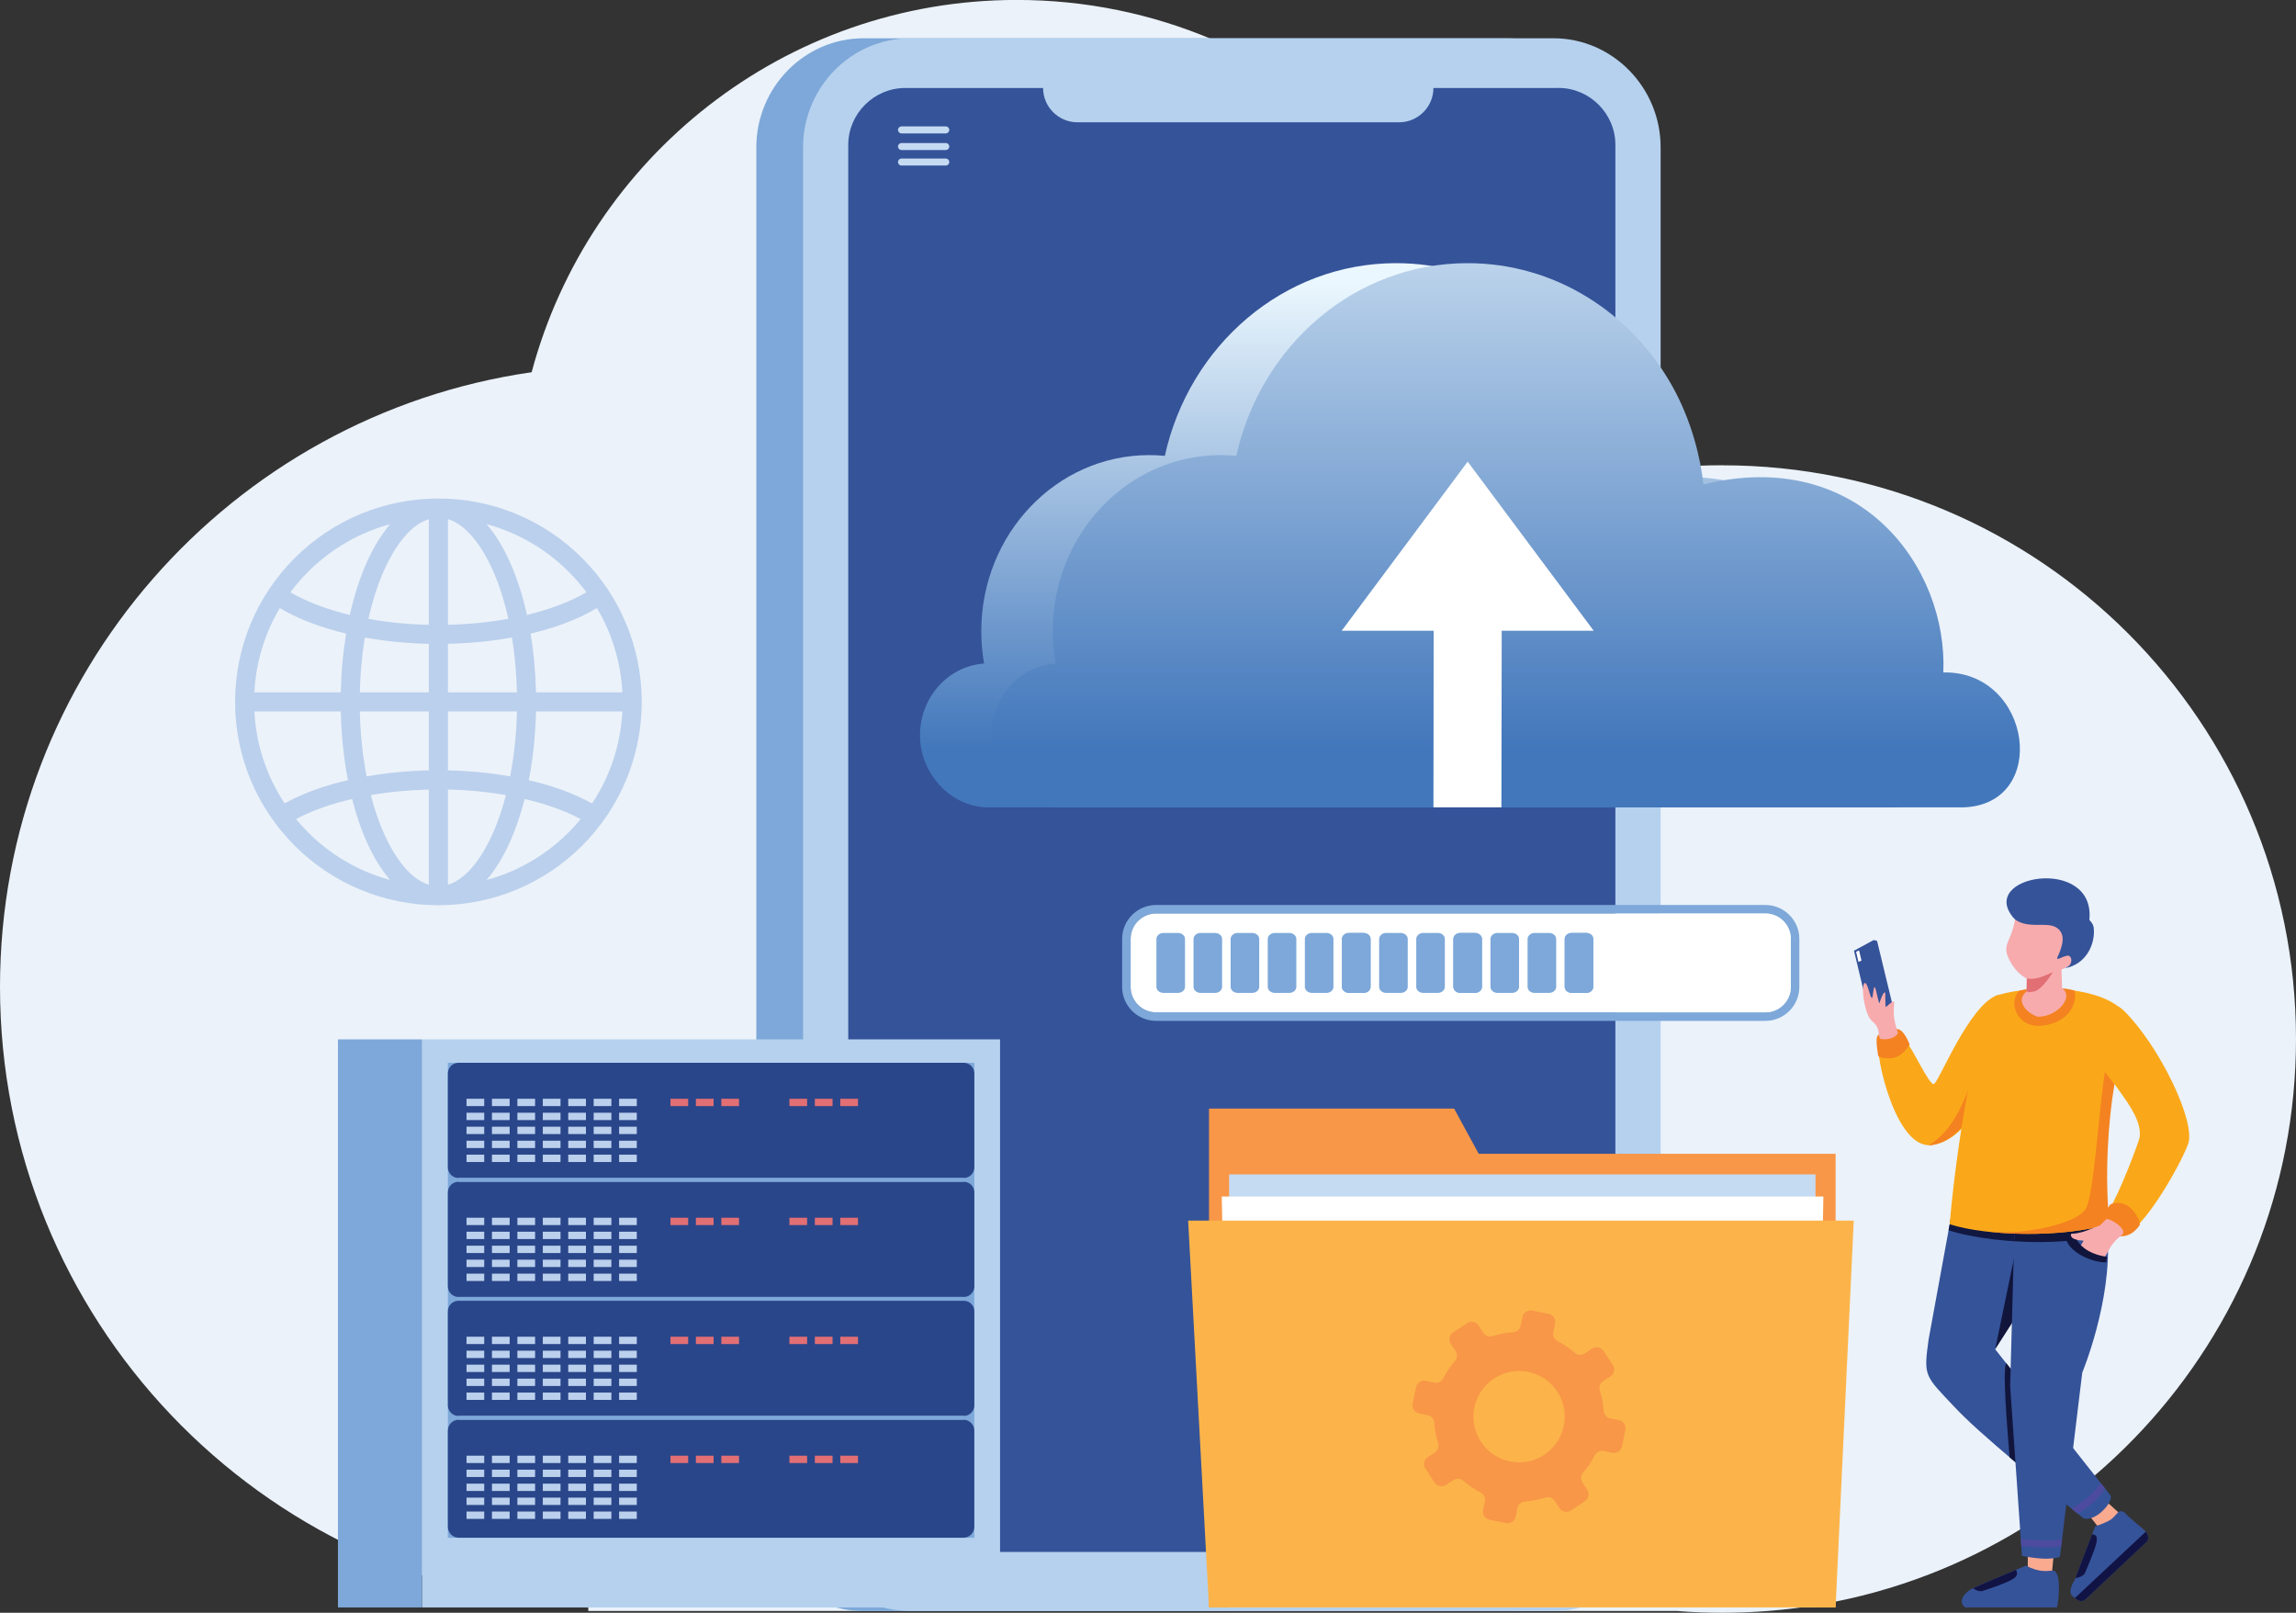 <?xml version="1.0" encoding="UTF-8"?> <svg xmlns="http://www.w3.org/2000/svg" xmlns:xlink="http://www.w3.org/1999/xlink" id="Layer_2" data-name="Layer 2" viewBox="0 0 400.9 281.55"><rect x="0" y="0" width="400.9" height="281.55" fill="#333333" stroke="none"/><defs><style> .cls-1 { fill: url(#linear-gradient-2); } .cls-2, .cls-3 { fill: #bbd0ec; } .cls-2, .cls-4, .cls-5, .cls-6, .cls-7, .cls-8, .cls-9, .cls-10, .cls-11, .cls-12, .cls-13, .cls-14, .cls-15, .cls-16, .cls-17, .cls-18, .cls-19, .cls-20 { fill-rule: evenodd; } .cls-4, .cls-21 { fill: #b5d1ee; } .cls-22 { fill: #faa819; } .cls-5 { fill: #fff; } .cls-6 { fill: #f7abad; } .cls-7, .cls-23 { fill: #f48220; } .cls-24, .cls-16 { fill: #c5dbf2; } .cls-25, .cls-17 { fill: #e16f74; } .cls-8 { fill: #fcb44a; } .cls-26, .cls-15 { fill: #7da8d9; } .cls-27 { clip-path: url(#clippath-1); } .cls-9 { fill: #4d4b9f; } .cls-10 { fill: #2a468a; } .cls-11 { fill: #ebf2fa; } .cls-28 { clip-path: url(#clippath); } .cls-12 { fill: #355399; } .cls-29 { clip-rule: evenodd; fill: none; } .cls-13 { fill: #11153c; } .cls-14 { fill: #f89748; } .cls-30 { fill: url(#linear-gradient); } .cls-18 { fill: #101841; } .cls-19 { fill: #f9aa8f; } .cls-20 { fill: #111344; } </style><clipPath id="clippath"><path class="cls-29" d="M200.66,79.45c-16.19,0-29.32,13.77-29.32,30.75,0,1.93,.17,3.81,.49,5.64-6.25,.43-11.19,5.88-11.19,12.54s5.37,12.57,11.99,12.57h157.65c15.24-.45,12.04-23.87-3.44-23.56,.8-18.29-14.52-39.5-41.89-32.83-.47-4.43-2.01-11.04-5.44-17.16-7.2-12.84-20.51-21.46-35.74-21.46-19.67,0-36.13,14.37-40.38,33.64-.9-.09-1.81-.13-2.73-.13"></path></clipPath><linearGradient id="linear-gradient" x1="253.09" y1="130.76" x2="253.09" y2="49.18" gradientUnits="userSpaceOnUse"><stop offset="0" stop-color="#4277bb"></stop><stop offset="1" stop-color="#ebf7fe"></stop></linearGradient><clipPath id="clippath-1"><path class="cls-29" d="M213.14,79.45c-16.19,0-29.32,13.77-29.32,30.75,0,1.93,.17,3.81,.49,5.64-6.25,.43-11.19,5.88-11.19,12.54s5.37,12.57,11.99,12.57h157.65c15.24-.45,12.04-23.87-3.44-23.56,.8-18.29-14.52-39.5-41.89-32.83-.47-4.43-2.01-11.04-5.44-17.16-7.2-12.84-20.51-21.46-35.74-21.46-19.67,0-36.13,14.37-40.38,33.64-.9-.09-1.81-.13-2.73-.13"></path></clipPath><linearGradient id="linear-gradient-2" x1="265.57" y1="130.76" x2="265.57" y2="12" xlink:href="#linear-gradient"></linearGradient></defs><g id="Layer_1-2" data-name="Layer 1"><g><path class="cls-11" d="M300.74,81.22c-12.5,0-24.47,2.3-35.51,6.48v-.02c0-48.43-39.26-87.69-87.69-87.69-40.58,0-74.71,27.56-84.71,64.99C40.34,72.55,0,117.7,0,172.29c0,57.97,45.49,105.31,102.72,108.27v.68h190.08c2.62,.21,5.27,.31,7.94,.31s5.32-.11,7.94-.31h.03c51.59-4.06,92.19-47.21,92.19-99.85,0-55.32-44.84-100.16-100.16-100.16"></path><path class="cls-15" d="M263.08,6.68h-112.3c-10.29,0-18.72,8.57-18.72,19.04v236.48c0,10.47,8.42,19.05,18.72,19.05h112.3c10.29,0,18.72-8.57,18.72-19.05V25.72c0-10.47-8.42-19.04-18.72-19.04"></path><path class="cls-4" d="M271.24,6.68h-112.3c-10.29,0-18.72,8.57-18.72,19.04v236.48c0,10.47,8.42,19.05,18.72,19.05h112.3c10.29,0,18.72-8.57,18.72-19.05V25.72c0-10.47-8.42-19.04-18.72-19.04"></path><path class="cls-12" d="M272.12,15.35c5.45,0,9.94,4.49,9.94,9.94v235.7c0,5.45-4.49,9.94-9.94,9.94h-114.06c-5.45,0-9.95-4.49-9.95-9.94V25.3c0-5.45,4.49-9.94,9.95-9.94h24.07c0,3.3,2.7,5.99,5.99,5.99h56.18c3.3,0,5.99-2.7,5.99-5.99h21.82Z"></path><path class="cls-26" d="M308.26,159.48h-106.41c-1.22,0-2.32,.5-3.13,1.3-.8,.8-1.3,1.91-1.3,3.13v8.39c0,1.22,.5,2.32,1.3,3.13,.8,.8,1.91,1.3,3.13,1.3h106.41c1.22,0,2.32-.5,3.13-1.3,.8-.8,1.3-1.91,1.3-3.13v-8.39c0-1.22-.5-2.32-1.3-3.13-.8-.8-1.91-1.3-3.13-1.3m-106.41-1.49h106.41c1.63,0,3.11,.67,4.18,1.74,1.07,1.07,1.74,2.55,1.74,4.18v8.39c0,1.63-.67,3.11-1.74,4.18-1.07,1.07-2.55,1.74-4.18,1.74h-106.41c-1.63,0-3.11-.67-4.18-1.74-1.07-1.07-1.74-2.55-1.74-4.18v-8.39c0-1.63,.67-3.11,1.74-4.18,1.07-1.07,2.55-1.74,4.18-1.74Z"></path><path class="cls-5" d="M201.85,176.73h106.41c1.22,0,2.32-.5,3.13-1.3,.8-.8,1.3-1.91,1.3-3.13v-8.39c0-1.22-.5-2.32-1.3-3.13-.8-.8-1.91-1.3-3.13-1.3h-106.41c-1.22,0-2.32,.5-3.13,1.3-.8,.8-1.3,1.91-1.3,3.13v8.39c0,1.22,.5,2.32,1.3,3.13,.8,.8,1.91,1.3,3.13,1.3"></path><path class="cls-16" d="M157.41,22.07h7.73c.34,0,.61,.27,.61,.61h0c0,.34-.27,.61-.61,.61h-7.73c-.34,0-.61-.27-.61-.61h0c0-.34,.27-.61,.61-.61"></path><path class="cls-16" d="M157.41,24.97h7.73c.34,0,.61,.27,.61,.61h0c0,.34-.27,.61-.61,.61h-7.73c-.34,0-.61-.27-.61-.61h0c0-.34,.27-.61,.61-.61"></path><path class="cls-16" d="M157.41,27.68h7.73c.34,0,.61,.27,.61,.61h0c0,.34-.27,.61-.61,.61h-7.73c-.34,0-.61-.27-.61-.61h0c0-.34,.27-.61,.61-.61"></path><g class="cls-28"><rect class="cls-30" x="160.65" y="45.95" width="184.88" height="95"></rect></g><g class="cls-27"><rect class="cls-1" x="173.13" y="45.95" width="184.88" height="95"></rect></g><polygon class="cls-5" points="262.16 140.95 262.21 110.11 278.27 110.11 256.27 80.59 234.27 110.11 250.33 110.11 250.29 140.95 262.16 140.95"></polygon><rect class="cls-21" x="73.69" y="181.45" width="100.93" height="99.17"></rect><rect class="cls-26" x="78.2" y="185.54" width="91.92" height="82.92"></rect><path class="cls-10" d="M80.05,206.31h88.23c1.02,0,1.85,.83,1.85,1.85v16.41c0,1.02-.83,1.85-1.85,1.85H80.05c-1.02,0-1.85-.83-1.85-1.85v-16.41c0-1.02,.83-1.85,1.85-1.85"></path><rect class="cls-3" x="81.46" y="212.59" width="3.09" height="1.28"></rect><rect class="cls-3" x="81.46" y="215.03" width="3.09" height="1.28"></rect><rect class="cls-3" x="81.46" y="217.47" width="3.09" height="1.28"></rect><rect class="cls-3" x="81.46" y="219.91" width="3.09" height="1.28"></rect><rect class="cls-3" x="81.46" y="222.35" width="3.09" height="1.28"></rect><rect class="cls-3" x="85.9" y="212.59" width="3.09" height="1.28"></rect><rect class="cls-3" x="90.34" y="212.59" width="3.09" height="1.28"></rect><rect class="cls-3" x="94.78" y="212.59" width="3.09" height="1.28"></rect><rect class="cls-3" x="99.22" y="212.59" width="3.09" height="1.28"></rect><rect class="cls-3" x="103.66" y="212.59" width="3.09" height="1.28"></rect><rect class="cls-3" x="108.1" y="212.59" width="3.09" height="1.28"></rect><rect class="cls-3" x="85.9" y="215.03" width="3.09" height="1.28"></rect><rect class="cls-3" x="90.34" y="215.03" width="3.09" height="1.28"></rect><rect class="cls-3" x="94.78" y="215.03" width="3.09" height="1.28"></rect><rect class="cls-3" x="99.22" y="215.03" width="3.09" height="1.28"></rect><rect class="cls-3" x="103.66" y="215.03" width="3.09" height="1.28"></rect><rect class="cls-3" x="108.1" y="215.03" width="3.09" height="1.28"></rect><rect class="cls-3" x="85.9" y="217.47" width="3.09" height="1.28"></rect><rect class="cls-3" x="90.34" y="217.47" width="3.09" height="1.28"></rect><rect class="cls-3" x="94.78" y="217.47" width="3.09" height="1.28"></rect><rect class="cls-3" x="99.22" y="217.47" width="3.09" height="1.28"></rect><rect class="cls-3" x="103.66" y="217.47" width="3.09" height="1.28"></rect><rect class="cls-3" x="108.1" y="217.47" width="3.09" height="1.28"></rect><rect class="cls-3" x="85.9" y="219.91" width="3.09" height="1.28"></rect><rect class="cls-3" x="90.34" y="219.91" width="3.09" height="1.28"></rect><rect class="cls-3" x="94.78" y="219.91" width="3.09" height="1.28"></rect><rect class="cls-3" x="99.22" y="219.91" width="3.09" height="1.28"></rect><rect class="cls-3" x="103.66" y="219.91" width="3.09" height="1.28"></rect><rect class="cls-3" x="108.1" y="219.91" width="3.09" height="1.28"></rect><rect class="cls-3" x="85.9" y="222.35" width="3.09" height="1.28"></rect><rect class="cls-3" x="90.34" y="222.35" width="3.09" height="1.28"></rect><rect class="cls-3" x="94.78" y="222.35" width="3.09" height="1.28"></rect><rect class="cls-3" x="99.22" y="222.35" width="3.09" height="1.28"></rect><rect class="cls-3" x="103.66" y="222.35" width="3.09" height="1.28"></rect><rect class="cls-3" x="108.1" y="222.35" width="3.09" height="1.28"></rect><rect class="cls-25" x="117.07" y="212.59" width="3.09" height="1.28"></rect><rect class="cls-25" x="121.51" y="212.59" width="3.09" height="1.28"></rect><rect class="cls-25" x="125.95" y="212.59" width="3.09" height="1.28"></rect><rect class="cls-25" x="137.84" y="212.59" width="3.09" height="1.28"></rect><rect class="cls-25" x="142.28" y="212.59" width="3.09" height="1.28"></rect><rect class="cls-25" x="146.72" y="212.59" width="3.09" height="1.28"></rect><path class="cls-10" d="M80.05,227.08h88.23c1.02,0,1.85,.83,1.85,1.85v16.41c0,1.02-.83,1.85-1.85,1.85H80.05c-1.02,0-1.85-.83-1.85-1.85v-16.41c0-1.02,.83-1.85,1.85-1.85"></path><path class="cls-10" d="M80.09,247.85h88.14c1.04,0,1.89,.85,1.89,1.89v16.82c0,1.04-.85,1.89-1.89,1.89H80.09c-1.04,0-1.89-.85-1.89-1.89v-16.82c0-1.04,.85-1.89,1.89-1.89"></path><rect class="cls-3" x="81.46" y="233.36" width="3.09" height="1.28"></rect><rect class="cls-3" x="81.46" y="254.13" width="3.09" height="1.28"></rect><rect class="cls-3" x="81.46" y="235.8" width="3.09" height="1.28"></rect><rect class="cls-3" x="81.46" y="256.57" width="3.09" height="1.28"></rect><rect class="cls-3" x="81.46" y="238.24" width="3.09" height="1.28"></rect><rect class="cls-3" x="81.46" y="259.01" width="3.09" height="1.28"></rect><rect class="cls-3" x="81.46" y="240.68" width="3.09" height="1.28"></rect><rect class="cls-3" x="81.46" y="261.45" width="3.09" height="1.28"></rect><rect class="cls-3" x="81.46" y="243.11" width="3.09" height="1.28"></rect><rect class="cls-3" x="81.46" y="263.88" width="3.09" height="1.28"></rect><rect class="cls-3" x="85.9" y="233.36" width="3.09" height="1.28"></rect><rect class="cls-3" x="85.9" y="254.13" width="3.09" height="1.28"></rect><rect class="cls-3" x="90.34" y="233.36" width="3.09" height="1.28"></rect><rect class="cls-3" x="90.34" y="254.13" width="3.09" height="1.28"></rect><rect class="cls-3" x="94.78" y="233.36" width="3.09" height="1.28"></rect><rect class="cls-3" x="94.78" y="254.13" width="3.09" height="1.28"></rect><rect class="cls-3" x="99.22" y="233.36" width="3.09" height="1.28"></rect><rect class="cls-3" x="99.22" y="254.13" width="3.09" height="1.28"></rect><rect class="cls-3" x="103.66" y="233.36" width="3.09" height="1.28"></rect><rect class="cls-3" x="103.66" y="254.13" width="3.09" height="1.28"></rect><rect class="cls-3" x="108.1" y="233.36" width="3.09" height="1.28"></rect><rect class="cls-3" x="108.1" y="254.13" width="3.09" height="1.28"></rect><rect class="cls-3" x="85.9" y="235.8" width="3.09" height="1.28"></rect><rect class="cls-3" x="85.9" y="256.57" width="3.09" height="1.28"></rect><rect class="cls-3" x="90.34" y="235.8" width="3.09" height="1.28"></rect><rect class="cls-3" x="90.34" y="256.57" width="3.09" height="1.28"></rect><rect class="cls-3" x="94.78" y="235.8" width="3.09" height="1.28"></rect><rect class="cls-3" x="94.78" y="256.57" width="3.09" height="1.28"></rect><rect class="cls-3" x="99.22" y="235.8" width="3.09" height="1.28"></rect><rect class="cls-3" x="99.22" y="256.57" width="3.09" height="1.28"></rect><rect class="cls-3" x="103.66" y="235.8" width="3.09" height="1.28"></rect><rect class="cls-3" x="103.66" y="256.57" width="3.09" height="1.28"></rect><rect class="cls-3" x="108.1" y="235.8" width="3.09" height="1.28"></rect><rect class="cls-3" x="108.1" y="256.57" width="3.09" height="1.28"></rect><rect class="cls-3" x="85.9" y="238.24" width="3.09" height="1.28"></rect><rect class="cls-3" x="85.9" y="259.01" width="3.09" height="1.28"></rect><rect class="cls-3" x="90.34" y="238.24" width="3.09" height="1.28"></rect><rect class="cls-3" x="90.34" y="259.01" width="3.09" height="1.28"></rect><rect class="cls-3" x="94.78" y="238.24" width="3.09" height="1.28"></rect><rect class="cls-3" x="94.78" y="259.01" width="3.09" height="1.28"></rect><rect class="cls-3" x="99.22" y="238.24" width="3.09" height="1.28"></rect><rect class="cls-3" x="99.22" y="259.01" width="3.09" height="1.28"></rect><rect class="cls-3" x="103.66" y="238.24" width="3.09" height="1.28"></rect><rect class="cls-3" x="103.66" y="259.01" width="3.09" height="1.28"></rect><rect class="cls-3" x="108.1" y="238.24" width="3.09" height="1.28"></rect><rect class="cls-3" x="108.1" y="259.01" width="3.09" height="1.28"></rect><rect class="cls-3" x="85.9" y="240.68" width="3.09" height="1.28"></rect><rect class="cls-3" x="85.9" y="261.45" width="3.09" height="1.28"></rect><rect class="cls-3" x="90.34" y="240.68" width="3.09" height="1.28"></rect><rect class="cls-3" x="90.34" y="261.45" width="3.09" height="1.28"></rect><rect class="cls-3" x="94.78" y="240.68" width="3.09" height="1.28"></rect><rect class="cls-3" x="94.78" y="261.45" width="3.09" height="1.28"></rect><rect class="cls-3" x="99.22" y="240.68" width="3.09" height="1.28"></rect><rect class="cls-3" x="99.22" y="261.45" width="3.09" height="1.28"></rect><rect class="cls-3" x="103.66" y="240.68" width="3.09" height="1.28"></rect><rect class="cls-3" x="103.66" y="261.45" width="3.09" height="1.28"></rect><rect class="cls-3" x="108.1" y="240.68" width="3.09" height="1.28"></rect><rect class="cls-3" x="108.1" y="261.45" width="3.09" height="1.28"></rect><rect class="cls-3" x="85.9" y="243.11" width="3.09" height="1.28"></rect><rect class="cls-3" x="85.9" y="263.88" width="3.09" height="1.28"></rect><rect class="cls-3" x="90.34" y="243.11" width="3.09" height="1.28"></rect><rect class="cls-3" x="90.34" y="263.88" width="3.09" height="1.28"></rect><rect class="cls-3" x="94.78" y="243.11" width="3.09" height="1.28"></rect><rect class="cls-3" x="94.78" y="263.88" width="3.09" height="1.28"></rect><rect class="cls-3" x="99.22" y="243.11" width="3.09" height="1.28"></rect><rect class="cls-3" x="99.22" y="263.88" width="3.09" height="1.28"></rect><rect class="cls-3" x="103.66" y="243.11" width="3.09" height="1.28"></rect><rect class="cls-3" x="103.66" y="263.88" width="3.09" height="1.28"></rect><rect class="cls-3" x="108.1" y="243.11" width="3.09" height="1.28"></rect><rect class="cls-3" x="108.1" y="263.88" width="3.09" height="1.28"></rect><rect class="cls-25" x="117.07" y="233.36" width="3.09" height="1.28"></rect><rect class="cls-25" x="117.07" y="254.13" width="3.09" height="1.28"></rect><rect class="cls-25" x="121.51" y="233.36" width="3.09" height="1.28"></rect><rect class="cls-25" x="121.51" y="254.13" width="3.09" height="1.28"></rect><rect class="cls-25" x="125.95" y="233.36" width="3.09" height="1.28"></rect><rect class="cls-25" x="125.95" y="254.13" width="3.09" height="1.28"></rect><rect class="cls-25" x="137.84" y="233.36" width="3.09" height="1.28"></rect><rect class="cls-25" x="137.84" y="254.13" width="3.09" height="1.28"></rect><rect class="cls-25" x="142.28" y="233.36" width="3.09" height="1.28"></rect><rect class="cls-25" x="142.28" y="254.13" width="3.09" height="1.28"></rect><rect class="cls-25" x="146.72" y="233.36" width="3.09" height="1.28"></rect><rect class="cls-25" x="146.72" y="254.13" width="3.09" height="1.28"></rect><rect class="cls-26" x="80.05" y="226.41" width="88.23" height=".67"></rect><rect class="cls-26" x="80.05" y="247.18" width="88.23" height=".67"></rect><path class="cls-10" d="M80.05,185.54h88.23c1.02,0,1.85,.83,1.85,1.85v16.41c0,1.02-.83,1.85-1.85,1.85H80.05c-1.02,0-1.85-.83-1.85-1.85v-16.41c0-1.02,.83-1.85,1.85-1.85"></path><rect class="cls-3" x="81.46" y="191.82" width="3.09" height="1.28"></rect><rect class="cls-3" x="81.46" y="194.26" width="3.09" height="1.28"></rect><rect class="cls-3" x="81.46" y="196.7" width="3.09" height="1.28"></rect><rect class="cls-3" x="81.46" y="199.14" width="3.09" height="1.28"></rect><rect class="cls-3" x="81.46" y="201.58" width="3.09" height="1.28"></rect><rect class="cls-3" x="85.9" y="191.82" width="3.09" height="1.28"></rect><rect class="cls-3" x="90.34" y="191.82" width="3.09" height="1.28"></rect><rect class="cls-3" x="94.78" y="191.82" width="3.09" height="1.28"></rect><rect class="cls-3" x="99.22" y="191.82" width="3.09" height="1.28"></rect><rect class="cls-3" x="103.66" y="191.82" width="3.09" height="1.28"></rect><rect class="cls-3" x="108.1" y="191.82" width="3.09" height="1.28"></rect><rect class="cls-3" x="85.9" y="194.26" width="3.09" height="1.28"></rect><rect class="cls-3" x="90.34" y="194.26" width="3.09" height="1.28"></rect><rect class="cls-3" x="94.78" y="194.26" width="3.09" height="1.28"></rect><rect class="cls-3" x="99.22" y="194.26" width="3.09" height="1.28"></rect><rect class="cls-3" x="103.66" y="194.26" width="3.09" height="1.28"></rect><rect class="cls-3" x="108.1" y="194.26" width="3.09" height="1.28"></rect><rect class="cls-3" x="85.9" y="196.7" width="3.09" height="1.28"></rect><rect class="cls-3" x="90.34" y="196.7" width="3.09" height="1.28"></rect><rect class="cls-3" x="94.78" y="196.7" width="3.09" height="1.28"></rect><rect class="cls-3" x="99.22" y="196.7" width="3.09" height="1.28"></rect><rect class="cls-3" x="103.66" y="196.7" width="3.09" height="1.28"></rect><rect class="cls-3" x="108.1" y="196.7" width="3.09" height="1.28"></rect><rect class="cls-3" x="85.9" y="199.14" width="3.09" height="1.28"></rect><rect class="cls-3" x="90.34" y="199.14" width="3.09" height="1.28"></rect><rect class="cls-3" x="94.78" y="199.14" width="3.09" height="1.28"></rect><rect class="cls-3" x="99.22" y="199.14" width="3.09" height="1.28"></rect><rect class="cls-3" x="103.66" y="199.14" width="3.09" height="1.28"></rect><rect class="cls-3" x="108.1" y="199.14" width="3.09" height="1.28"></rect><rect class="cls-3" x="85.9" y="201.58" width="3.09" height="1.28"></rect><rect class="cls-3" x="90.34" y="201.58" width="3.09" height="1.28"></rect><rect class="cls-3" x="94.78" y="201.58" width="3.09" height="1.28"></rect><rect class="cls-3" x="99.22" y="201.58" width="3.09" height="1.28"></rect><rect class="cls-3" x="103.66" y="201.58" width="3.09" height="1.28"></rect><rect class="cls-3" x="108.1" y="201.58" width="3.09" height="1.28"></rect><rect class="cls-25" x="117.07" y="191.82" width="3.09" height="1.28"></rect><rect class="cls-25" x="121.51" y="191.82" width="3.09" height="1.28"></rect><rect class="cls-25" x="125.95" y="191.82" width="3.09" height="1.28"></rect><rect class="cls-25" x="137.84" y="191.82" width="3.09" height="1.28"></rect><rect class="cls-25" x="142.28" y="191.82" width="3.09" height="1.28"></rect><rect class="cls-25" x="146.72" y="191.82" width="3.09" height="1.28"></rect><rect class="cls-26" x="80.05" y="205.64" width="88.23" height=".67"></rect><rect class="cls-26" x="59.01" y="181.45" width="14.69" height="99.17"></rect><polygon class="cls-14" points="258.19 201.42 253.9 193.53 211.1 193.53 211.1 201.42 211.1 280.62 320.51 280.62 320.51 201.42 258.19 201.42"></polygon><rect class="cls-24" x="214.61" y="205.02" width="102.39" height="75.61"></rect><polygon class="cls-5" points="213.33 208.88 318.38 208.88 317 280.62 214.61 280.62 213.33 208.88"></polygon><polygon class="cls-8" points="207.46 213.09 323.68 213.09 320.51 280.62 211.1 280.62 207.46 213.09"></polygon><path class="cls-14" d="M249.26,254.41l1.28-.84c.53-.35,.77-1.02,.57-1.63-.38-1.18-.61-2.38-.69-3.59-.05-.64-.51-1.17-1.14-1.3l-1.5-.31c-.78-.16-1.28-.92-1.12-1.69l.59-2.87c.16-.78,.92-1.28,1.7-1.12l1.5,.31c.63,.13,1.27-.18,1.56-.75,.55-1.08,1.23-2.1,2.04-3.03,.42-.48,.46-1.19,.11-1.72l-.84-1.28c-.44-.66-.26-1.55,.41-1.99l2.45-1.62c.66-.44,1.55-.26,1.99,.41l.84,1.28c.35,.53,1.02,.77,1.63,.58,1.18-.38,2.38-.61,3.59-.7,.64-.04,1.17-.51,1.3-1.14l.31-1.5c.16-.78,.92-1.28,1.7-1.12l2.87,.58c.78,.16,1.28,.92,1.12,1.7l-.31,1.5c-.13,.63,.18,1.27,.75,1.56,1.08,.55,2.1,1.23,3.03,2.04,.48,.42,1.19,.46,1.72,.11l1.28-.85c.66-.44,1.55-.26,1.99,.41l1.62,2.45c.44,.66,.26,1.55-.41,1.99l-1.28,.84c-.53,.35-.77,1.02-.58,1.63,.39,1.17,.61,2.38,.7,3.58,.04,.64,.51,1.17,1.14,1.3l1.5,.3c.78,.16,1.28,.92,1.12,1.7l-.58,2.87c-.16,.78-.92,1.28-1.7,1.12l-1.5-.31c-.63-.13-1.27,.18-1.56,.75-.55,1.08-1.23,2.1-2.04,3.03-.42,.48-.46,1.19-.11,1.72l.84,1.28c.44,.66,.26,1.56-.41,1.99l-2.45,1.62c-.66,.44-1.55,.25-1.99-.41l-.84-1.28c-.35-.53-1.02-.77-1.63-.57-1.17,.38-2.38,.61-3.58,.7-.64,.04-1.17,.51-1.3,1.14l-.3,1.5c-.16,.78-.92,1.28-1.7,1.12l-2.87-.59c-.78-.16-1.28-.92-1.12-1.7l.31-1.5c.13-.63-.17-1.27-.75-1.56-1.08-.55-2.1-1.23-3.03-2.04-.48-.42-1.19-.46-1.72-.11l-1.28,.84c-.66,.44-1.56,.26-1.99-.41l-1.62-2.45c-.44-.66-.26-1.55,.41-1.99m10.15-1.62c2.27,2.45,5.96,3.21,9.01,1.84,5.04-2.26,6.35-8.69,2.6-12.75-2.27-2.45-5.96-3.2-9.01-1.83-5.04,2.26-6.35,8.69-2.6,12.75Z"></path><path class="cls-15" d="M203.16,162.87h2.51c.68,0,1.24,.47,1.24,1.05v8.37c0,.58-.56,1.05-1.24,1.05h-2.51c-.68,0-1.24-.47-1.24-1.05v-8.37c0-.58,.56-1.05,1.24-1.05"></path><path class="cls-15" d="M209.64,162.87h2.51c.68,0,1.24,.47,1.24,1.05v8.37c0,.58-.56,1.05-1.24,1.05h-2.51c-.68,0-1.24-.47-1.24-1.05v-8.37c0-.58,.56-1.05,1.24-1.05"></path><path class="cls-15" d="M216.12,162.87h2.51c.68,0,1.24,.47,1.24,1.05v8.37c0,.58-.56,1.05-1.24,1.05h-2.51c-.68,0-1.24-.47-1.24-1.05v-8.37c0-.58,.56-1.05,1.24-1.05"></path><path class="cls-15" d="M222.6,162.87h2.51c.68,0,1.24,.47,1.24,1.05v8.37c0,.58-.56,1.05-1.24,1.05h-2.51c-.68,0-1.24-.47-1.24-1.05v-8.37c0-.58,.56-1.05,1.24-1.05"></path><path class="cls-15" d="M229.08,162.87h2.51c.68,0,1.24,.47,1.24,1.05v8.37c0,.58-.56,1.05-1.24,1.05h-2.51c-.68,0-1.24-.47-1.24-1.05v-8.37c0-.58,.56-1.05,1.24-1.05"></path><path class="cls-15" d="M235.56,162.87h2.51c.68,0,1.24,.47,1.24,1.05v8.37c0,.58-.56,1.05-1.24,1.05h-2.51c-.68,0-1.24-.47-1.24-1.05v-8.37c0-.58,.56-1.05,1.24-1.05"></path><path class="cls-15" d="M235.56,162.87h2.51c.68,0,1.24,.47,1.24,1.05v8.37c0,.58-.56,1.05-1.24,1.05h-2.51c-.68,0-1.24-.47-1.24-1.05v-8.37c0-.58,.56-1.05,1.24-1.05"></path><path class="cls-15" d="M255.01,162.87h2.51c.68,0,1.24,.47,1.24,1.05v8.37c0,.58-.56,1.05-1.24,1.05h-2.51c-.68,0-1.24-.47-1.24-1.05v-8.37c0-.58,.56-1.05,1.24-1.05"></path><path class="cls-15" d="M274.45,162.87h2.51c.68,0,1.24,.47,1.24,1.05v8.37c0,.58-.56,1.05-1.24,1.05h-2.51c-.68,0-1.24-.47-1.24-1.05v-8.37c0-.58,.56-1.05,1.24-1.05"></path><path class="cls-15" d="M242.05,162.87h2.51c.68,0,1.24,.47,1.24,1.05v8.37c0,.58-.56,1.05-1.24,1.05h-2.51c-.68,0-1.24-.47-1.24-1.05v-8.37c0-.58,.56-1.05,1.24-1.05"></path><path class="cls-15" d="M261.49,162.87h2.51c.68,0,1.24,.47,1.24,1.05v8.37c0,.58-.56,1.05-1.24,1.05h-2.51c-.68,0-1.24-.47-1.24-1.05v-8.37c0-.58,.56-1.05,1.24-1.05"></path><path class="cls-15" d="M248.53,162.87h2.51c.68,0,1.24,.47,1.24,1.05v8.37c0,.58-.56,1.05-1.24,1.05h-2.51c-.68,0-1.24-.47-1.24-1.05v-8.37c0-.58,.56-1.05,1.24-1.05"></path><path class="cls-15" d="M267.97,162.87h2.51c.68,0,1.24,.47,1.24,1.05v8.37c0,.58-.56,1.05-1.24,1.05h-2.51c-.68,0-1.24-.47-1.24-1.05v-8.37c0-.58,.56-1.05,1.24-1.05"></path><path class="cls-15" d="M255.01,162.87h2.51c.68,0,1.24,.47,1.24,1.05v8.37c0,.58-.56,1.05-1.24,1.05h-2.51c-.68,0-1.24-.47-1.24-1.05v-8.37c0-.58,.56-1.05,1.24-1.05"></path><path class="cls-15" d="M274.45,162.87h2.51c.68,0,1.24,.47,1.24,1.05v8.37c0,.58-.56,1.05-1.24,1.05h-2.51c-.68,0-1.24-.47-1.24-1.05v-8.37c0-.58,.56-1.05,1.24-1.05"></path><path class="cls-2" d="M61.48,139.49c-3.34,.76-6.75,1.89-9.79,3.5,.66,.81,1.37,1.58,2.1,2.32,3.98,3.98,8.92,6.85,14.33,8.31-1.66-1.91-2.97-4.2-3.99-6.44-1.12-2.46-1.98-5.07-2.65-7.69m39.91,3.5c-3.05-1.61-6.45-2.74-9.79-3.5-.67,2.63-1.53,5.23-2.65,7.69-1.02,2.24-2.33,4.53-3.99,6.44,5.41-1.46,10.35-4.33,14.33-8.31,.74-.74,1.44-1.51,2.1-2.32Zm-9.38-35.63c3.52-.87,7.23-2.12,10.38-3.96-.94-1.27-1.98-2.47-3.1-3.59-3.98-3.98-8.92-6.85-14.33-8.31,1.66,1.91,2.97,4.2,3.99,6.44,1.36,2.99,2.35,6.2,3.06,9.41Zm-41.31-3.96c3.15,1.84,6.85,3.09,10.38,3.96,.71-3.21,1.7-6.42,3.06-9.41,1.02-2.24,2.34-4.53,3.99-6.44-5.41,1.46-10.35,4.33-14.34,8.31-1.12,1.12-2.15,2.32-3.1,3.59Zm24.18,5.68v-18.44c-3.63,1.1-6.28,5.53-7.71,8.68-1.26,2.77-2.17,5.74-2.84,8.72,3.47,.63,7.02,.96,10.55,1.04Zm-10.13,29.73c.61,2.38,1.4,4.74,2.42,6.97,1.43,3.15,4.08,7.58,7.71,8.68v-16.62c-3.39,.08-6.79,.38-10.13,.97Zm13.46-.97v16.62c3.63-1.1,6.28-5.53,7.71-8.68,1.02-2.23,1.8-4.6,2.42-6.98-3.34-.58-6.74-.89-10.13-.97Zm0-47.21v18.44c3.53-.08,7.07-.41,10.55-1.04-.66-2.97-1.57-5.95-2.83-8.72-1.43-3.15-4.08-7.58-7.71-8.68Zm26.02,15.53c-3.52,2.09-7.61,3.52-11.59,4.45,.57,3.39,.87,6.83,.95,10.26h15.08c-.27-5.2-1.78-10.23-4.44-14.71Zm-26.02,14.71h12.05c-.07-3.2-.35-6.42-.87-9.58-3.68,.67-7.44,1.02-11.18,1.1v8.47Zm-15.38,0h12.05v-8.47c-3.74-.08-7.5-.44-11.18-1.1-.52,3.16-.8,6.37-.87,9.58Zm-18.41,0h15.08c.07-3.43,.38-6.87,.94-10.26-3.97-.94-8.06-2.36-11.59-4.45-2.66,4.48-4.17,9.51-4.43,14.71Zm15.08,3.33h-15.08c.29,5.74,2.11,11.26,5.28,16.05,3.42-1.88,7.27-3.19,11.06-4.05-.77-3.95-1.17-7.99-1.26-12.01Zm4.52,11.34c3.58-.63,7.23-.97,10.86-1.05v-10.29h-12.05c.08,3.8,.46,7.61,1.19,11.34Zm25.05,0c.73-3.73,1.1-7.55,1.19-11.34h-12.05v10.29c3.63,.08,7.28,.41,10.86,1.05Zm19.6-11.34h-15.08c-.09,4.02-.49,8.06-1.26,12.01,3.79,.86,7.64,2.17,11.06,4.05,3.17-4.79,4.98-10.32,5.28-16.05Zm-32.12-37.17c9.45,0,18.42,3.72,25.1,10.4,6.68,6.68,10.4,15.66,10.4,25.1s-3.72,18.42-10.4,25.1c-6.68,6.68-15.66,10.4-25.1,10.4s-18.42-3.72-25.1-10.4c-6.68-6.68-10.4-15.66-10.4-25.1s3.72-18.42,10.4-25.1c6.68-6.68,15.66-10.4,25.1-10.4Z"></path><polygon class="cls-19" points="363.22 262.59 367.05 267.43 370.35 264.44 365.69 260.21 363.22 262.59"></polygon><path class="cls-12" d="M365.85,266.44l-3.57,9.35s-1.41,2.08-.39,2.87c.74,.58,1.46,1.28,2.31,.48l10.76-10.13s.53-.93-.62-1.96c-.76-.68-2.42-1.96-3.24-2.87-.3-.33-.89-.53-1.24-.18-.24,.24-.9,1.03-1.29,1.28-.95,.62-2.71,1.17-2.71,1.17"></path><path class="cls-20" d="M365.3,267.87l-2.91,7.61c1.11-.08,1.61-.76,1.61-.76,0,0,1.84-4.18,2.07-5.47,.22-1.29-.31-1.34-.77-1.38"></path><path class="cls-20" d="M362.28,278.98c.61,.47,1.22,.83,1.92,.17l10.76-10.13s.42-.73-.29-1.62l-12.39,11.59Z"></path><polygon class="cls-19" points="354.06 274.36 354.08 269.55 358.75 269.66 358.24 275.15 354.06 274.36"></polygon><path class="cls-12" d="M353.75,273.33s-7.33,3.01-9.39,4.02c-1.6,.78-2.5,2.43-1.19,3.27h15.98s.03-.08,.04-.12c.24-.79,.86-6.43-.8-6.31-1.03,.08-2.33,.33-4.64-.86"></path><path class="cls-20" d="M352,274.06c-2.22,.92-5.95,2.49-7.48,3.22,.8,.62,1.56,.49,1.56,.49,0,0,4.34-1.35,5.57-2.23,.73-.52,.58-1.1,.34-1.49"></path><path class="cls-12" d="M341.9,205.7l-5.15,28.14c-.89,6.51-.73,6.22,4.59,11.86,.49,.52,1.03,1.07,1.62,1.64,5.66,5.55,20.9,17.77,20.9,17.77,0,0,1.41,.41,3.23-1.31,1.83-1.72,1.45-2.69,1.45-2.69l-20.17-25.57,13.25-26.74,.13-2.56-19.54-2.59-.32,2.05Z"></path><path class="cls-13" d="M350.9,254.42c1.43,1.21,2.89,2.44,4.29,3.6,.04-2.27,.76-9.68,.86-12.76l-5.77-7.31c-.66,1.61,.25,11.79,.61,16.47"></path><path class="cls-18" d="M340.98,210.74l-.74,4.04c4,1.31,10.97,2.22,17.41,2.05l3.97-8.02v-.2s-1.53-.07-1.53-.07l-18.63,1.95-.48,.25Z"></path><path class="cls-9" d="M361.71,263.37c.41,.33,.76,.62,1.06,.86,1.57-.9,3.26-2.13,4.81-4.35l-.78-.99c-1.49,2.17-3.37,3.48-5.09,4.48"></path><polygon class="cls-13" points="348.38 235.54 360.12 217.26 352.22 216.93 348.38 235.54"></polygon><path class="cls-12" d="M351.91,208.41l-.92,33.58,2.06,29.63s2.8,.59,4.71,.48c1.92-.11,1.93-.39,1.93-.39l3.89-32.09s5.17-12.4,4.43-23.8c-.32-4.95,.09-8.78-.59-10.49-.68-1.71-4.08-1.02-4.08-1.02l-11.44,4.1Z"></path><path class="cls-13" d="M351.89,209.39l-.2,7.3c5.86,.39,12.17,.06,16.29-1.52-.13-2.42-.1-4.55-.13-6.27l-7.76-.37-8.21,.86Z"></path><path class="cls-9" d="M352.85,268.67l.08,1.22c2.27,.22,5.03,.38,6.98,.03l.15-1.25c-1.79,.44-4.81,.25-7.21,0"></path><polygon class="cls-12" points="327.75 164.25 327.16 164.11 323.72 165.97 326.57 177.85 330.62 176.12 327.75 164.25"></polygon><path class="cls-22" d="M350.07,182.99c-2.49,5.46-5.6,15.84-12.73,16.9-6.38,.95-9.99-16.07-9.31-17.81,.74-1.89,3.66-1.87,4.65-.49,1.31,1.48,4.09,7.72,4.96,7.66,.82-.06,6.07-13.7,11.12-15.54,.6-.39,3.05,6.63,1.3,9.27"></path><path class="cls-7" d="M333.44,182.35s-1.32,2.32-3.22,2.39c-1.9,.07-2.26-.38-2.26-.38,0,0-.47-2.5-.22-3.32,.25-.82,2.8-1.67,3.82-1.33,1.02,.34,1.88,2.63,1.88,2.63"></path><path class="cls-23" d="M348.89,185.43c-2.53,4.87-5.46,13.56-11.55,14.47-.21,.03-.41,.04-.6,.03,5.42-3.1,7.33-10.81,9.37-16.88l2.78,2.38Z"></path><path class="cls-22" d="M370.66,176.46c2.37,3.54-5.45,16.68-2.31,37.2-8.11,2.46-21.28,2.18-27.91,.07,.51-6.91,3.7-33.87,8.34-40.01,7.9-2.21,18.36-1.11,21.89,2.74"></path><path class="cls-7" d="M369.21,189.26c-1.09,6.19-1.77,16.17-.87,24.4h0s0,0,0,0c-5.78,1.75-14.11,2.11-20.83,1.41,1.22,.03,.44,.07,3.85,.01,3.4-.06,11.52-1.55,12.89-4.16,1.37-2.59,2.2-16.96,3.28-23.79l1.67,2.12Z"></path><path class="cls-23" d="M352.63,172.93c2.61-.56,6.04-.88,9.56-.03,.7,1.98-.89,5.86-5.97,6.18-4.13,.25-5.65-4.27-3.59-6.15"></path><path class="cls-6" d="M350.81,167.5c.78,1.55,1.87,2.75,3.09,3.34l-.04,2.26-.33,.28c-1.29,1.38,.04,3.33,2.24,4.12,3.13,.06,5.88-2.85,4.77-4.5l-.48-.54-.11-3.2c.19-.01,1.58-.8,2-.93,.41-.13,1.02-.93,1.06-1.77,.04-.84-1.26-.57-1.26-.57,1.58-2.16,3.36-3.92,1.05-5.86-2.32-1.94-7.63-3.08-7.63-3.08l-3.2-1.11c.41,1.1,.12,4.52-.7,6.82-.74,2.06-1.49,2.66-.45,4.74"></path><path class="cls-17" d="M358.44,169.7s-1.81,3.11-3.3,3.39c-1.49,.28-.73,.07-1.28,0l.04-2.26c1.02,.16,2.03,.08,4.54-1.14"></path><path class="cls-22" d="M365.95,182.33c.18-3.88,1.83-8.9,4.89-5.89,6.16,6.06,12.55,19.28,11.25,23.19-1.35,3.92-9.4,17.86-12.18,15.79-1.56-1.16-3.45-1.72-1.73-4.08,1.99-3.18,5.21-11.81,5.42-12.78,.7-5.24-7.88-11.4-7.65-16.22"></path><path class="cls-7" d="M373.63,213.83c-1.25,1.9-3.04,2.43-4.88,1.65-1.74-.73-1.64-3.07-1.19-3.85,.45-.78,.95-1.38,.95-1.38,0,0,1.15-.59,2.59,.03,1.43,.62,2.6,2.68,2.53,3.55"></path><path class="cls-6" d="M367.8,212.81l-1.14,1.13c-1.07,.33-2.08,.89-3.24,1.18-.58,.14-1.12,.26-1.51,.24-.57-.04-.28,.62,.02,.8,.87,.52,1.85,.36,1.84,.43-.03,.33-.55,.87-.49,.94,1.45,1.66,3.62,2.11,4.21,1.85,.45-.2,.73-2.13,3.05-3.8,1.02-.93-1.88-2.81-2.74-2.77"></path><path class="cls-6" d="M330.67,177.26c-.07-.75,.13-2.18,.03-2.4-.12-.27-1.27,.86-1.42,.94-.13,.07-.06-2.67-.12-2.47-.25-.47-.95,1.58-.99,1.82-.26-.32-.58-2.66-.84-2.82-.24-.14-.28,1.91-.47,1.89-.35-.04-.67-2.39-1.17-2.61-.88-.11-.2,5.49,1.15,6.61,1.47,1.23,.96,1.82,1.4,3.11,.59,.22,2.48,.2,3.17-.97-.32-.9-.65-2.19-.74-3.11"></path><polygon class="cls-5" points="324.61 165.92 324.09 166.15 324.5 167.92 325.03 167.7 324.61 165.92"></polygon><path class="cls-13" d="M362.62,216.45c.96,1.6,2.77,2.6,5.27,2.97,.04,.29-.15,.66-.12,.96-2.71,0-6.45-1.82-7.05-4.12l1.9,.19Z"></path><path class="cls-12" d="M352.34,160.84c2.67,1.37,5.74-.25,7.29,1.57,.77,.91,.69,2.21-.17,4.23-.25,.59-.59,1.03,.41,.57,.46-.21,1.22-.51,1.48-.3,.58,.47,.29,1.45-.17,1.76-.21,.14-.59,.35-.59,.35,3.59-.68,5.08-3.92,5.03-6.52-.02-.88-.19-1.23-.8-1.91,1.13-11.35-19.88-7.78-13.12-.21,.19,.17,.4,.32,.64,.46"></path></g></g></svg> 